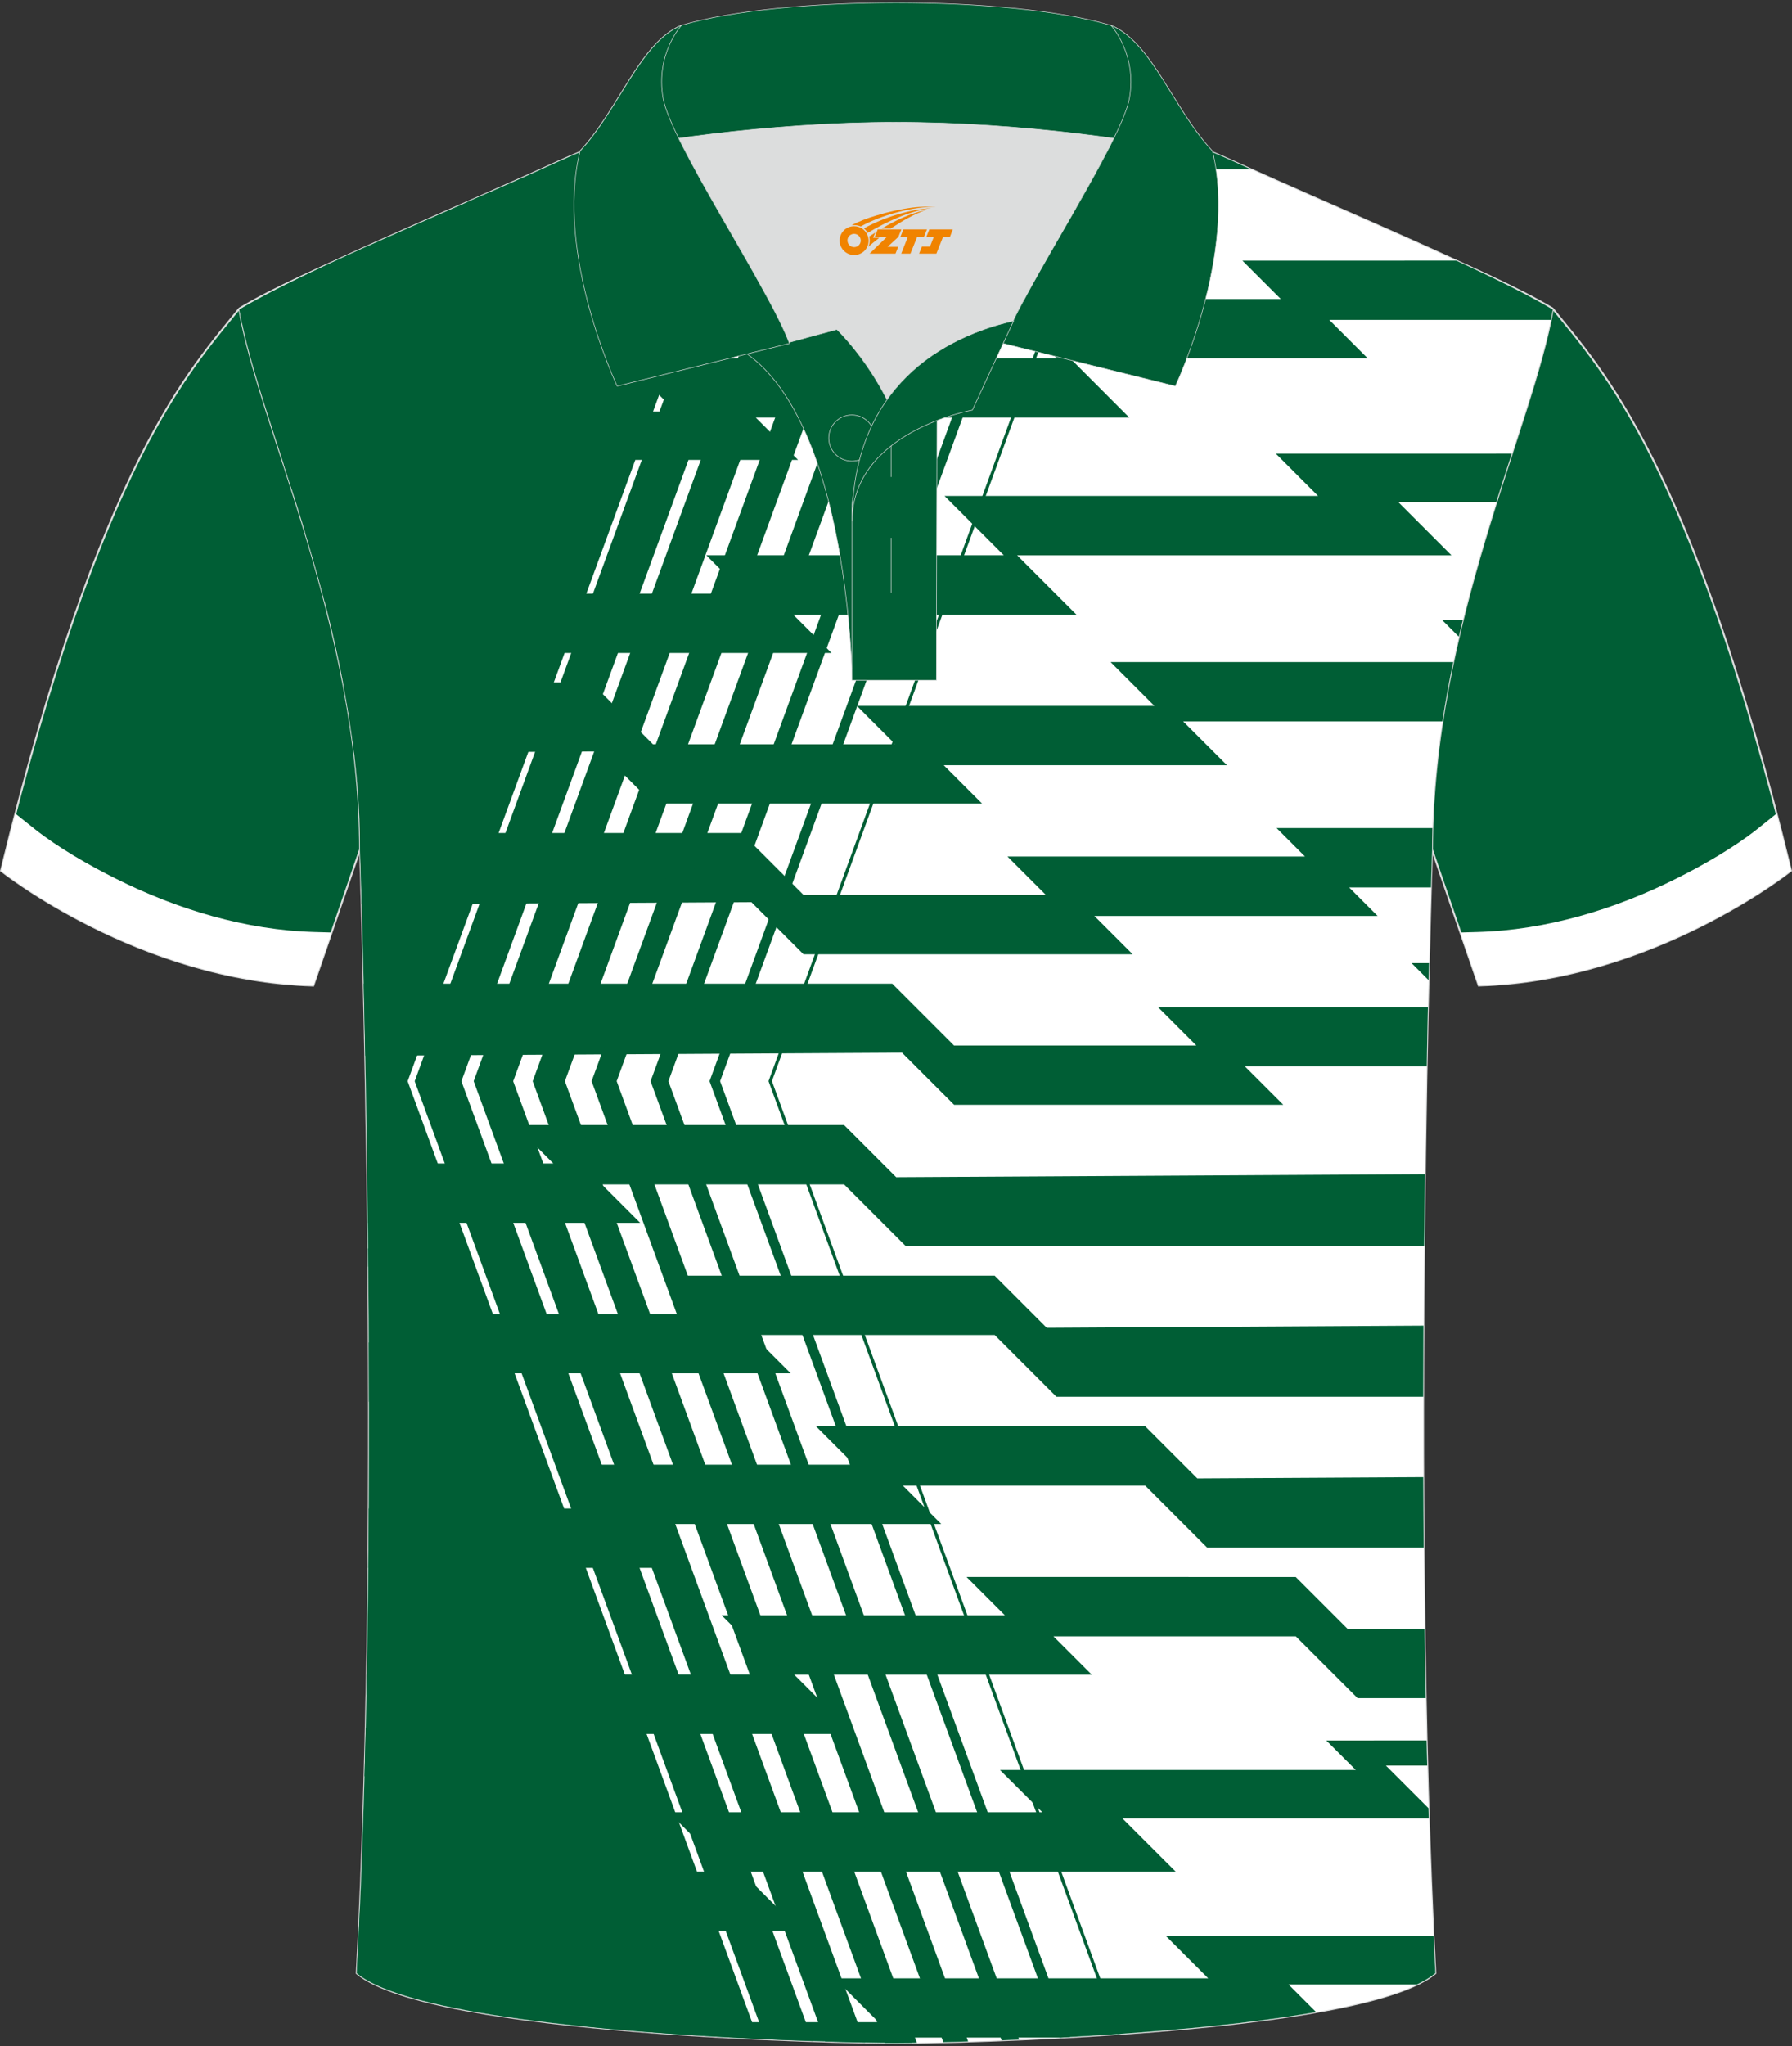 <?xml version="1.0" encoding="utf-8"?>
<!-- Generator: Adobe Illustrator 24.0.1, SVG Export Plug-In . SVG Version: 6.00 Build 0)  -->
<svg xmlns="http://www.w3.org/2000/svg" xmlns:xlink="http://www.w3.org/1999/xlink" version="1.1" id="_x37C_" x="0px" y="0px" width="379.8px" height="433.5px" viewBox="0 0 379.8 433.5" enable-background="new 0 0 379.8 433.5" xml:space="preserve">
<rect x="0" y="0" width="379.8" height="433.5" fill="#333333" stroke="none"/>
<path fill-rule="evenodd" clip-rule="evenodd" fill="#005E35" stroke="#DCDDDD" stroke-width="0.4" stroke-miterlimit="22.916" d="  M329.07,65.36c10.25,12.76,29.35,32.32,50.51,119.08c0,0-29.18,23.31-66.18,24.33c0,0-7.16-20.75-9.89-28.75  c-22.38-65.01,1.92-119.43-95.61-155.7c1.44-0.27,3.11-0.27,4.93-0.1l-0.09-0.01c13.98-0.87,17.87-1.24,23.92,0.66  c9.64,3.37,15.61,5.8,25.06,10.09C283.65,44.95,315.4,57.13,329.07,65.36z"/>
<path fill-rule="evenodd" clip-rule="evenodd" fill="#005E35" stroke="#DCDDDD" stroke-width="0.4" stroke-miterlimit="22.916" d="  M50.73,65.36C40.49,78.13,21.38,97.68,0.22,184.45c0,0,29.18,23.31,66.18,24.33c0,0,7.16-20.75,9.89-28.75  c22.38-65.01-1.92-119.43,95.61-155.7c-1.44-0.27-3.11-0.27-4.93-0.1l0.09-0.01c-13.98-0.87-17.87-1.24-23.92,0.66  c-9.64,3.37-15.61,5.8-25.06,10.09C96.15,44.95,64.4,57.13,50.73,65.36z"/>
<path fill-rule="evenodd" clip-rule="evenodd" fill="#005E35" stroke="#DCDDDD" stroke-width="0.4" stroke-miterlimit="22.916" d="  M189.91,432.78c9.72,0.03,98.7-1.66,114.29-14.77c-5.38-101.05-0.7-237.78-0.7-237.78c0-47.64,21.3-89.97,25.58-114.64  c-13.67-8.23-45.42-21.25-67.34-31.25c-30.13-13.66-34.26-7.74-71.42-7.74c-37.15,0-42.11-5.92-72.24,7.74  c-21.93,9.99-53.67,23.01-67.34,31.25c4.28,24.68,25.58,67,25.58,114.64c0,0,4.68,136.74-0.7,237.78  C91.19,431.1,180.18,432.81,189.91,432.78z"/>
<g>
	<g>
		<path fill-rule="evenodd" clip-rule="evenodd" fill="#FFFFFF" d="M189.91,432.78c9.72,0.03,98.7-1.66,114.29-14.77    c-5.38-101.05-0.7-237.78-0.7-237.78c0-47.64,21.3-89.97,25.58-114.64c-13.67-8.23-45.42-21.25-67.34-31.25    c-30.13-13.66-34.26-7.74-71.42-7.74c-37.15,0-42.11-5.92-72.24,7.74c-21.93,9.99-53.67,23.01-67.34,31.25    c4.28,24.68,25.58,67,25.58,114.64c0,0,4.68,136.74-0.7,237.78C91.19,431.1,180.18,432.81,189.91,432.78z"/>
		<path fill-rule="evenodd" clip-rule="evenodd" fill="#005E35" d="M233.77,25.65l5.78,5.78h-60.03l9.29,9.29h-85.04    c-1.61,0.71-3.24,1.42-4.88,2.14l9.12,9.13H78.27c-11.19,5.04-21.26,9.83-27.54,13.6c0.16,0.94,0.35,1.92,0.57,2.91h13.52    l-6.25-6.25h75.41l-4.96-4.96l-4-4h79.17L194.91,44h63.06l-8.13-8.13h15.3c-1.15-0.52-2.28-1.03-3.38-1.53    C249.41,28.74,241.43,26.43,233.77,25.65z"/>
		<path fill-rule="evenodd" clip-rule="evenodd" fill="#005E35" d="M263.32,55.21l8.13,8.13h-60.03l12.56,12.56h-92.05l11.27,11.27    H76.16l11.18,11.18H60.12c0.57,1.75,1.14,3.53,1.71,5.33h38.15l-6.25-6.25h75.41l-4.96-4.96l-4-4h79.17L226.8,75.9h63.06    l-8.13-8.13h46.95c0.15-0.74,0.29-1.48,0.42-2.19c-4.92-2.96-12.18-6.54-20.47-10.38C308.63,55.21,263.32,55.21,263.32,55.21z"/>
		<path fill-rule="evenodd" clip-rule="evenodd" fill="#005E35" d="M299.17,204.03l3.59,3.59l0.09-3.59H299.17L299.17,204.03z     M302.63,213.35h-57.2l8.13,8.13H202.2l-13.1-13.1H77.09c0.11,4.63,0.22,9.76,0.33,15.27l113.75-0.65l11.05,11.05h69.77    l-8.13-8.13h38.53C302.45,221.46,302.54,217.26,302.63,213.35z"/>
		<path fill-rule="evenodd" clip-rule="evenodd" fill="#005E35" d="M270.55,175.41l6.03,6.03h-63.06l8.13,8.13h-51.36l-13.1-13.1    H76.27c0.03,1.25,0.05,2.51,0.05,3.77c0,0,0.14,4.08,0.34,11.34l82.59-0.47l11.05,11.05h69.77l-8.13-8.13h60.03l-6.02-6.03h17.33    c0.15-5,0.24-7.76,0.24-7.76c0-1.61,0.03-3.22,0.07-4.81h-33.04V175.41z"/>
		<path fill-rule="evenodd" clip-rule="evenodd" fill="#005E35" d="M305.58,131.28l3.6,3.6c0.28-1.21,0.57-2.41,0.86-3.6H305.58    L305.58,131.28z M307.99,140.25h-72.61l9.29,9.29h-63.06l8.13,8.13h-51.36l-13.1-13.1H72.69c0.94,4.88,1.73,9.86,2.34,14.92    l52.3-0.3l11.05,11.05h69.77l-8.13-8.13h60.03l-9.29-9.29h54.94C306.35,148.54,307.12,144.35,307.99,140.25z"/>
		<path fill-rule="evenodd" clip-rule="evenodd" fill="#005E35" d="M270.4,96.1l4.96,4.97l4,4h-79.17l12.56,12.56h-63.06l7.36,7.36    l-0.13,0.77h-50.46l-13.09-13.1H64.62c1.44,4.76,2.86,9.7,4.18,14.77l26.62-0.15l11.05,11.05h69.77l-8.13-8.13h60.03l-12.56-12.56    h92.05l-11.27-11.27h20.75c1.11-3.54,2.22-6.96,3.29-10.27L270.4,96.1L270.4,96.1z"/>
		<path fill-rule="evenodd" clip-rule="evenodd" fill="#005E35" d="M109.13,238.34l8.13,8.13H77.8c0.06,4.07,0.11,8.26,0.16,12.57    h57.71l-8.13-8.13h51.36l13.1,13.1h109.82c0.05-5.25,0.11-10.36,0.18-15.27l-112.06,0.64l-11.05-11.05h-69.77V238.34z     M78.05,268.34h3.88l-3.92-3.92L78.05,268.34z"/>
		<path fill-rule="evenodd" clip-rule="evenodd" fill="#005E35" d="M141.03,270.24l6.72,6.72l0.22,1.4H89.13l6.03,6.03h-17    c0.02,4.13,0.03,8.33,0.04,12.57h32.35l-6.03-6.03h63.06l-8.13-8.13h51.36l13.1,13.1h77.72c0.01-5.11,0.03-10.15,0.05-15.08    l-79.83,0.46l-11.05-11.05L141.03,270.24L141.03,270.24z"/>
		<path fill-rule="evenodd" clip-rule="evenodd" fill="#005E35" d="M172.94,302.15l8.13,8.13h-60.03l9.29,9.29H78.15    c-0.02,4.17-0.05,8.36-0.09,12.57h67.66l-9.29-9.29h63.06l-8.13-8.13h51.36l13.1,13.1h45.91c-0.04-5-0.07-9.98-0.09-14.9    l-47.88,0.27l-11.05-11.05h-69.78V302.15z"/>
		<path fill-rule="evenodd" clip-rule="evenodd" fill="#005E35" d="M204.85,334.06l8.13,8.13h-60.03l12.56,12.56H77.74    c-0.03,1.4-0.05,2.81-0.08,4.21l7.06,7.06h-7.21c-0.08,3.43-0.16,6.86-0.26,10.27h33.44l-4.96-4.96l-4-4h79.17l-12.56-12.56h63.06    l-8.13-8.13h51.36l13.1,13.1h14.44c-0.1-4.91-0.18-9.82-0.25-14.71l-16.25,0.09l-11.05-11.05L204.85,334.06L204.85,334.06z"/>
		<path fill-rule="evenodd" clip-rule="evenodd" fill="#005E35" d="M303.82,410.13h-56.7l4.96,4.96l4,4h-79.17l9.29,9.29h-63.05    l0.94,0.94c28.83,2.92,60.26,3.47,65.81,3.45c0.73,0,1.92-0.01,3.48-0.03l-1.09-1.09h32.39c17.41-0.93,38.05-2.57,54.26-5.41    l-5.86-5.86h27.24c1.57-0.75,2.88-1.55,3.89-2.39C304.07,415.41,303.94,412.78,303.82,410.13z"/>
		<path fill-rule="evenodd" clip-rule="evenodd" fill="#005E35" d="M281.1,368.71l6.25,6.25h-75.41l4.97,4.96l4,4h-79.17    l12.56,12.56H91.24l8.13,8.13H76.26c-0.18,4.24-0.39,8.43-0.6,12.57h42.12l-8.13-8.13h60.03l-12.56-12.56h92.05l-11.28-11.27    h64.92l-0.07-2.18l-9.01-9.01h8.75c-0.05-1.78-0.09-3.55-0.13-5.33L281.1,368.71L281.1,368.71z"/>
	</g>
	<path fill-rule="evenodd" clip-rule="evenodd" fill="#005E35" d="M237.09,26.08l-74.21,202.96l73.93,201.87l0.7-0.05L163.6,229.03   l74.17-202.85C237.54,26.16,237.31,26.12,237.09,26.08L237.09,26.08z M189.91,432.78c-0.56,0-1.38,0-2.42-0.01l-74.6-203.72   l74.03-202.47c1.1,0.01,2.24,0.02,3.4,0.02c1.18,0,2.33-0.01,3.44-0.02l-74.04,202.47l74.6,203.69   C192.29,432.77,190.78,432.78,189.91,432.78L189.91,432.78z M199.93,432.62l-74.55-203.58l74.07-202.58   c1.89-0.05,3.68-0.11,5.38-0.18l-74.14,202.76l74.5,203.43C203.3,432.54,201.54,432.58,199.93,432.62L199.93,432.62z    M212.29,432.23l-74.41-203.18l74.27-203.12l3.86-0.22l-74.35,203.34L216,432.08C214.74,432.13,213.5,432.18,212.29,432.23   L212.29,432.23z M224.58,431.66l-74.2-202.62l74.49-203.72c0.76-0.01,1.51-0.02,2.25-0.01l-74.5,203.73l74.16,202.5L224.58,431.66   L224.58,431.66z M182.82,26.51l-74.06,202.54l74.58,203.65c-2.36-0.05-5.22-0.12-8.45-0.22l-74.5-203.44l74.16-202.81   C177.1,26.35,179.85,26.44,182.82,26.51L182.82,26.51z M171.99,26.11l-74.2,202.94l74.47,203.35c-3.09-0.1-6.47-0.24-10.05-0.4   L87.89,229.05l74.4-203.46C165.23,25.74,168.43,25.94,171.99,26.11L171.99,26.11z M161,25.53c-14.25-0.69-23.19-0.13-42.92,8.81   C96.14,44.32,64.4,57.35,50.73,65.58c4.28,24.68,25.58,67,25.58,114.64c0,0,4.68,136.74-0.7,237.78   c10.54,8.86,54.62,12.51,85.08,13.92L86.4,229.05L161,25.53z"/>
</g>
<g>
	<path fill-rule="evenodd" clip-rule="evenodd" fill="#DCDDDD" d="M187.99,84.69c6.39-9.02,16.19-14.23,26.68-16.68   c5.2-10.54,15.93-27.56,21.42-38.76c-26.52-6.47-65.76-6.47-92.28,0c6.37,13.01,19.81,33.85,23.43,43.29l10.11-2.73   C177.37,69.8,183.31,75.43,187.99,84.69z"/>
	
		<path fill-rule="evenodd" clip-rule="evenodd" fill="#005E35" stroke="#DCDDDD" stroke-width="0.118" stroke-miterlimit="22.916" d="   M158.29,74.95l19.08-5.15c0,0,11.63,11,15.15,27.58c3.52,16.58-1.84,46.73-1.84,46.73h-10.08   C180.59,144.11,180.07,90.37,158.29,74.95z"/>
	
		<path fill-rule="evenodd" clip-rule="evenodd" fill="#005E35" stroke="#DCDDDD" stroke-width="0.118" stroke-miterlimit="22.916" d="   M180.59,106.93v37.19h17.87l0.14-60.2C189.85,86.8,181.08,98.21,180.59,106.93z"/>
	
		<path fill-rule="evenodd" clip-rule="evenodd" fill="#005E35" stroke="#DCDDDD" stroke-width="0.118" stroke-miterlimit="22.916" d="   M122.66,33.18c13.25-3.23,40.52-7.27,67.27-7.27c26.74,0,54.01,4.04,67.27,7.27l-0.28-1.19c-8.15-8.7-12.8-23.1-21.49-26.63   c-10.84-3.19-28.17-4.78-45.52-4.78c-17.33,0-34.69,1.6-45.52,4.78c-8.69,3.54-13.34,17.94-21.49,26.63L122.66,33.18z"/>
	
		<path fill-rule="evenodd" clip-rule="evenodd" fill="#005E35" stroke="#DCDDDD" stroke-width="0.118" stroke-miterlimit="22.916" d="   M144.43,5.36c0,0-5.53,6-3.91,15.38c1.62,9.4,22.36,40.14,26.8,52.02l-36.52,9.04c0,0-13.26-27.95-7.87-49.81   C131.1,23.29,135.75,8.89,144.43,5.36z"/>
	
		<path fill-rule="evenodd" clip-rule="evenodd" fill="#005E35" stroke="#DCDDDD" stroke-width="0.118" stroke-miterlimit="22.916" d="   M235.47,5.36c0,0,5.53,6,3.92,15.38c-1.62,9.4-22.36,40.14-26.8,52.02l36.52,9.04c0,0,13.26-27.95,7.87-49.81   C248.8,23.29,244.13,8.89,235.47,5.36z"/>
	<circle fill="none" stroke="#DCDDDD" stroke-width="0.118" stroke-miterlimit="22.916" cx="180.54" cy="92.8" r="4.89"/>
	
		<line fill="none" stroke="#DCDDDD" stroke-width="0.118" stroke-miterlimit="22.916" x1="188.86" y1="113.93" x2="188.86" y2="125.57"/>
	
		<line fill="none" stroke="#DCDDDD" stroke-width="0.118" stroke-miterlimit="22.916" x1="188.86" y1="89.41" x2="188.86" y2="101.05"/>
	
		<path fill-rule="evenodd" clip-rule="evenodd" fill="#005E35" stroke="#DCDDDD" stroke-width="0.118" stroke-miterlimit="22.916" d="   M214.83,67.97l-8.73,18.9c0,0-25.5,4.54-25.5,23.59C180.59,84.53,196.72,72.13,214.83,67.97z"/>
	
</g>
<path fill-rule="evenodd" clip-rule="evenodd" fill="#FFFFFF" d="M372.49,175.59c-4.94,3.94-11.68,7.77-17.28,10.56  c-13.03,6.51-27.51,10.89-42.13,11.29l-3.56,0.1c2.11,6.14,3.88,11.24,3.88,11.24c37.01-1.02,66.18-24.33,66.18-24.33  c-1.02-4.19-2.04-8.21-3.05-12.09L372.49,175.59z"/>
<path fill-rule="evenodd" clip-rule="evenodd" fill="#FFFFFF" d="M7.31,175.59c4.94,3.94,11.68,7.77,17.28,10.56  c13.03,6.51,27.51,10.89,42.13,11.29l3.56,0.1c-2.11,6.14-3.88,11.24-3.88,11.24c-37.01-1.01-66.18-24.32-66.18-24.32  c1.02-4.19,2.04-8.21,3.05-12.09L7.31,175.59z"/>
<g id="图层_x0020_1">
	<path fill="#F08300" d="M178.13,51.99c0.416,1.136,1.472,1.984,2.752,2.032c0.144,0,0.304,0,0.448-0.016h0.016   c0.016,0,0.064,0,0.128-0.016c0.032,0,0.048-0.016,0.08-0.016c0.064-0.016,0.144-0.032,0.224-0.048c0.016,0,0.016,0,0.032,0   c0.192-0.048,0.4-0.112,0.576-0.208c0.192-0.096,0.4-0.224,0.608-0.384c0.672-0.56,1.104-1.408,1.104-2.352   c0-0.224-0.032-0.448-0.08-0.672l0,0C183.97,50.11,183.92,49.94,183.84,49.76C183.37,48.67,182.29,47.91,181.02,47.91C179.33,47.91,177.95,49.28,177.95,50.98C177.95,51.33,178.01,51.67,178.13,51.99L178.13,51.99L178.13,51.99z M182.43,51.01L182.43,51.01C182.4,51.79,181.74,52.39,180.96,52.35C180.17,52.32,179.58,51.67,179.61,50.88c0.032-0.784,0.688-1.376,1.472-1.344   C181.85,49.57,182.46,50.24,182.43,51.01L182.43,51.01z"/>
	<polygon fill="#F08300" points="196.46,48.59 ,195.82,50.18 ,194.38,50.18 ,192.96,53.73 ,191.01,53.73 ,192.41,50.18 ,190.83,50.18    ,191.47,48.59"/>
	<path fill="#F08300" d="M198.43,43.86c-1.008-0.096-3.024-0.144-5.056,0.112c-2.416,0.304-5.152,0.912-7.616,1.664   C183.71,46.24,181.84,46.96,180.49,47.73C180.69,47.7,180.88,47.68,181.07,47.68c0.48,0,0.944,0.112,1.36,0.288   C186.53,45.65,193.73,43.6,198.43,43.86L198.43,43.86L198.43,43.86z"/>
	<path fill="#F08300" d="M183.9,49.33c4-2.368,8.88-4.672,13.488-5.248c-4.608,0.288-10.224,2-14.288,4.304   C183.42,48.64,183.69,48.96,183.9,49.33C183.9,49.33,183.9,49.33,183.9,49.33z"/>
	<polygon fill="#F08300" points="201.95,48.59 ,201.33,50.18 ,199.87,50.18 ,198.46,53.73 ,198,53.73 ,196.49,53.73 ,194.8,53.73    ,195.39,52.23 ,197.1,52.23 ,197.92,50.18 ,196.33,50.18 ,196.97,48.59"/>
	<polygon fill="#F08300" points="191.04,48.59 ,190.4,50.18 ,188.11,52.29 ,190.37,52.29 ,189.79,53.73 ,184.3,53.73 ,187.97,50.18    ,185.39,50.18 ,186.03,48.59"/>
	<path fill="#F08300" d="M196.32,44.45c-3.376,0.752-6.464,2.192-9.424,3.952h1.888C191.21,46.83,193.55,45.4,196.32,44.45z    M185.52,49.27C184.89,49.65,184.83,49.7,184.22,50.11c0.064,0.256,0.112,0.544,0.112,0.816c0,0.496-0.112,0.976-0.32,1.392   c0.176-0.16,0.32-0.304,0.432-0.4c0.272-0.24,0.768-0.64,1.6-1.296l0.32-0.256H185.04l0,0L185.52,49.27L185.52,49.27L185.52,49.27z"/>
</g>
</svg>